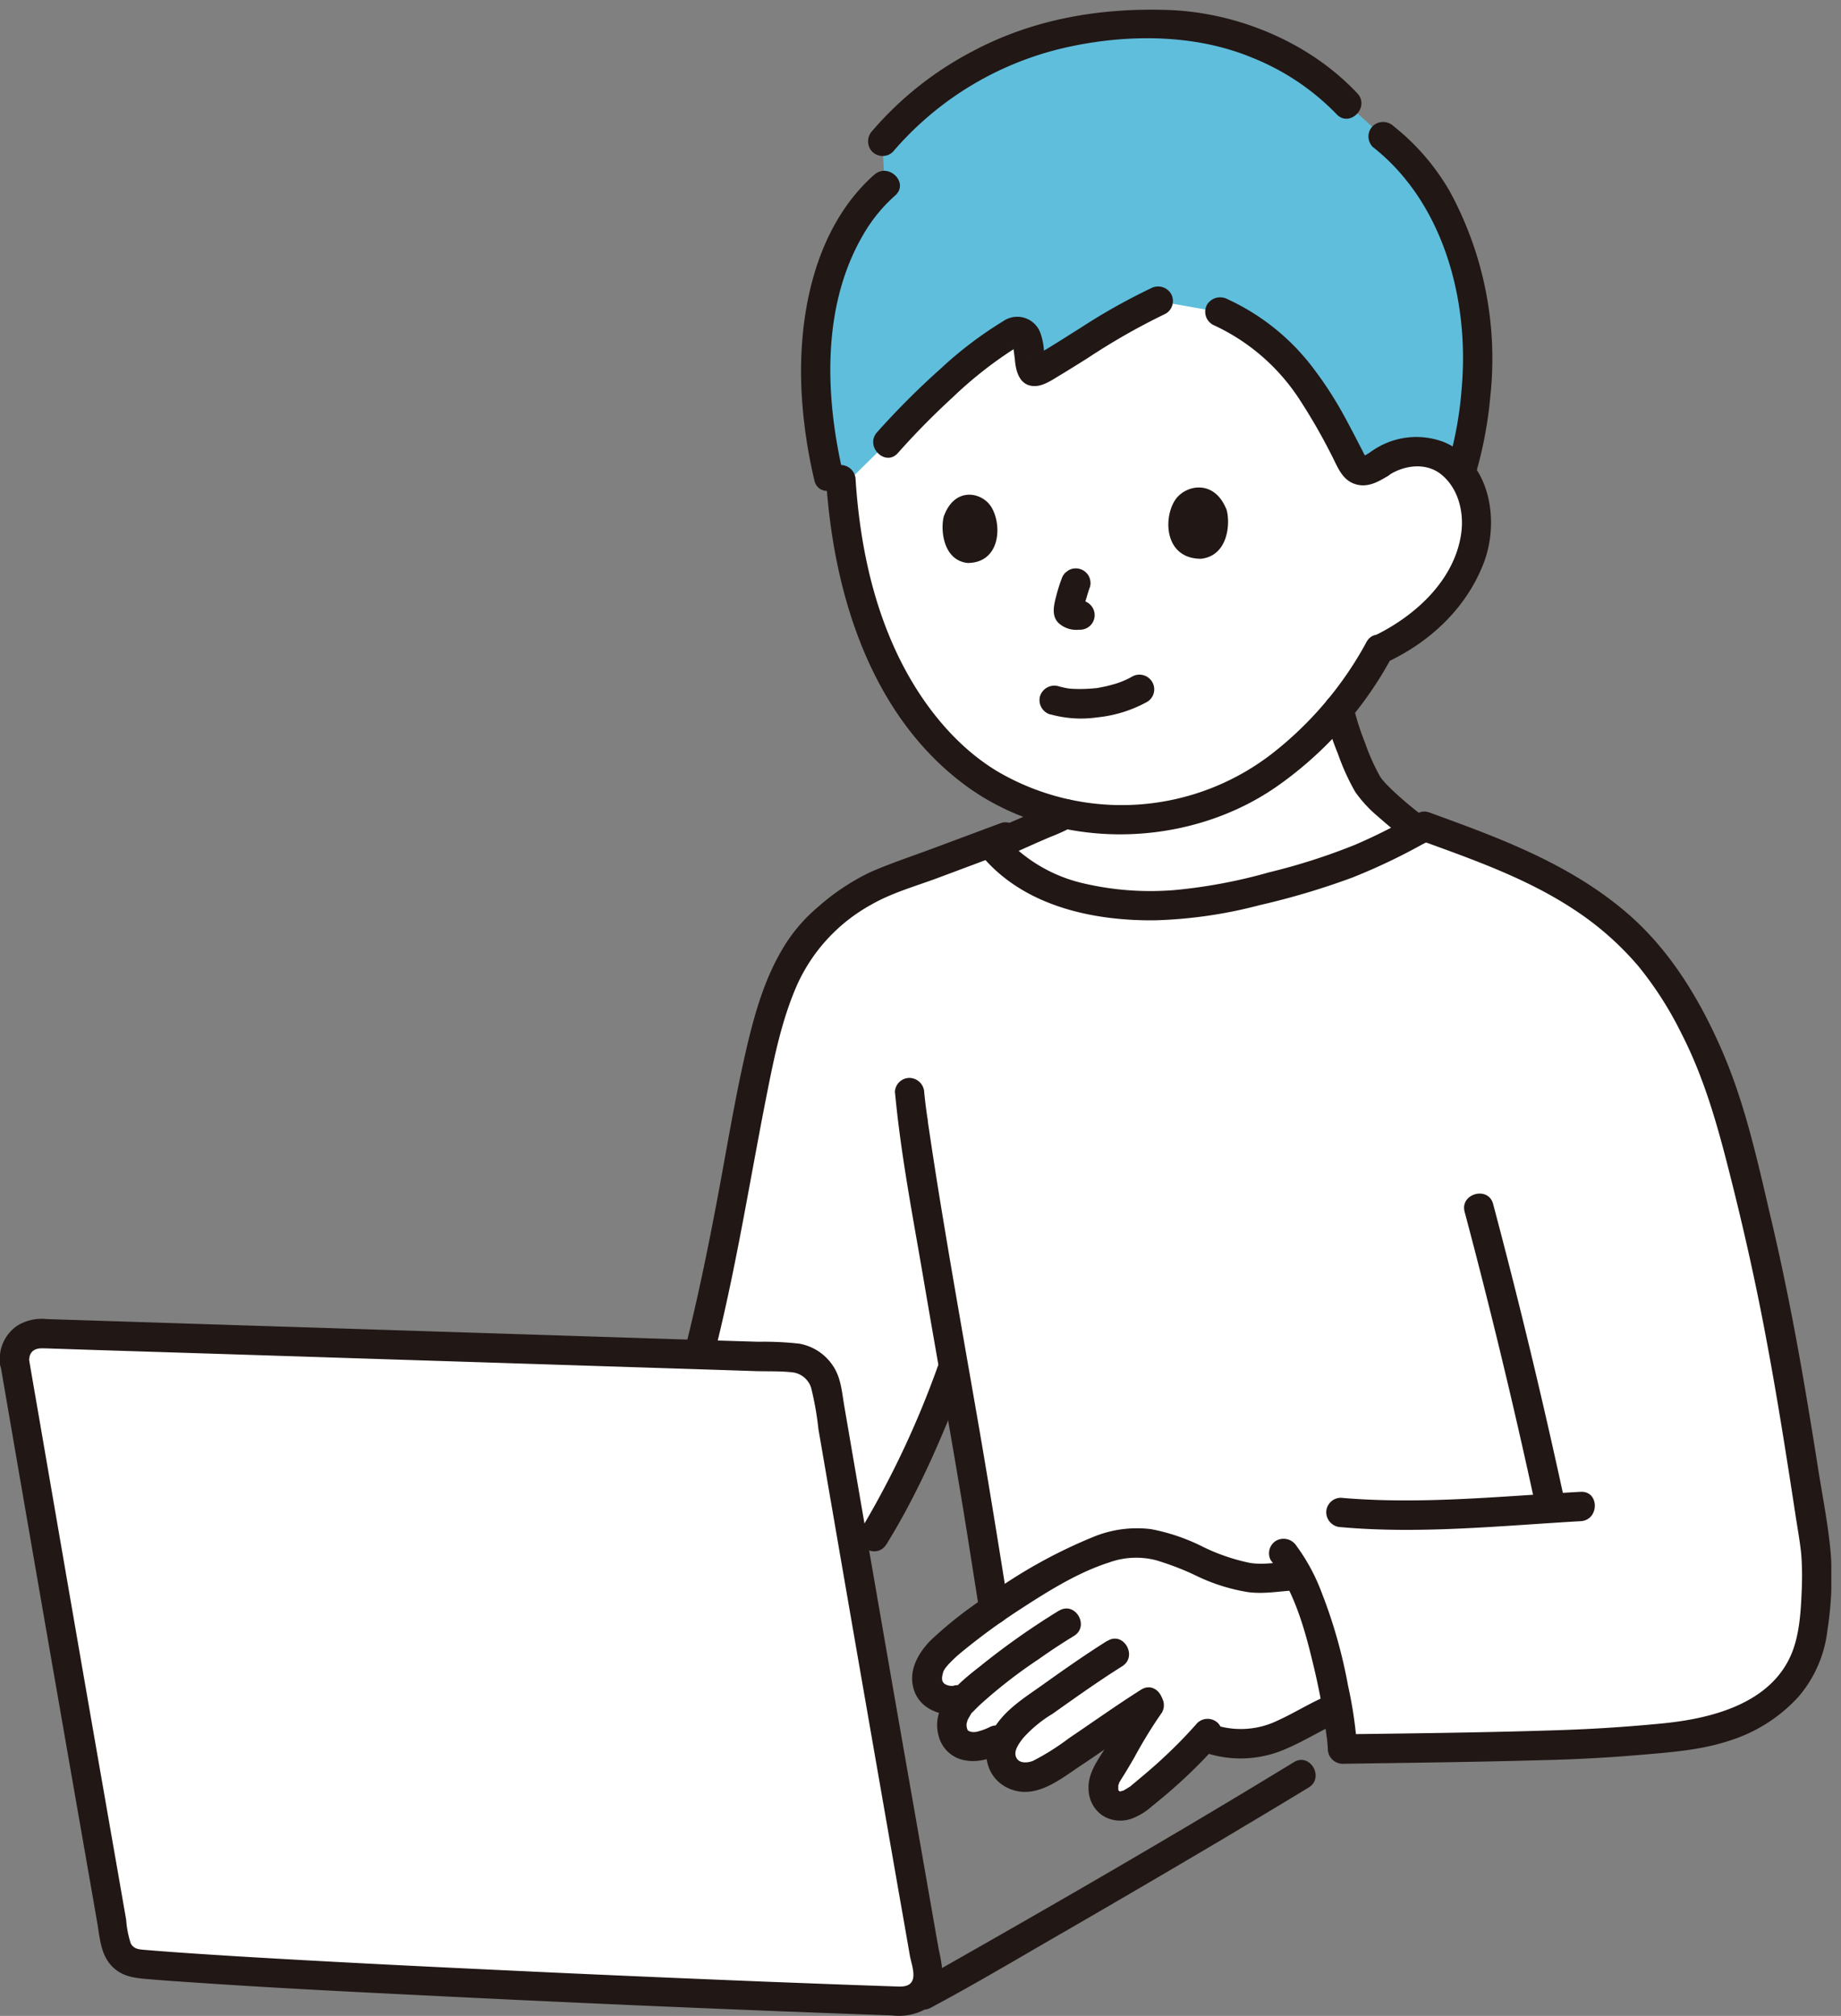 <svg width="95" height="104" fill="none" xmlns="http://www.w3.org/2000/svg"><rect width="100%" height="100%" fill="#808080" stroke="none"/><g clip-path="url(#a)"><path d="M53.026 42.868c.472-.203 1.005-.443 1.74-.765.075-.038.157-.075.225-.12 2.407.533 4.912.398 7.245-.397a14.44 14.44 0 0 0 5.497-3.533c.48-.457.938-.945 1.358-1.455.337 1.297.81 2.558 1.417 3.758.293.584 1.598 1.702 2.625 2.46-.202.112-.42.224-.442.24-2.97 1.687-5.753 2.4-9.12 3.187-2.25.517-4.575.607-6.863.27-2.055-.322-4.072-1.245-5.43-2.797-.022-.023-.037-.046-.06-.068.698-.3 1.193-.518 1.793-.78h.015ZM.773 70.303a8003.66 8003.66 0 0 0 5.198 29.925 1.305 1.305 0 0 0 1.17 1.08c7.087.63 31.072 1.665 39.412 1.928.72.022 1.328-.54 1.35-1.26 0-.09 0-.18-.022-.27-2.055-11.7-3.683-21.09-5.228-30.113a1.9 1.9 0 0 0-1.815-1.575c-6.84-.203-32.115-1.028-38.73-1.237-.72-.023-1.32.54-1.342 1.252 0 .09 0 .172.015.263l-.008.007Z" fill="#fff"/><path d="M71.191 23.922c.893-.652 2.385-.893 3.428-.195a3.843 3.843 0 0 1 1.582 3.24 6.315 6.315 0 0 1-1.245 3.488 9.196 9.196 0 0 1-3.787 3.06 18.042 18.042 0 0 1-3.428 4.53 14.532 14.532 0 0 1-5.497 3.532 13.381 13.381 0 0 1-7.425.352 13.314 13.314 0 0 1-3.765-1.5 12.626 12.626 0 0 1-3.473-3.202 17.163 17.163 0 0 1-2.73-5.032 23.18 23.18 0 0 1-1.207-5.078 30.829 30.829 0 0 1-.248-2.363s-2.587-11.55 13.838-11.55c13.237 0 13.957 10.718 13.957 10.718Zm22.463 55.883c-1.335-8.903-2.25-14.446-4.508-22.576-.127-.45-.277-.922-.457-1.41a24.336 24.336 0 0 0-3.27-6.09 14.988 14.988 0 0 0-2.858-2.782c-2.58-2.01-6.097-3.24-9.06-4.328-.09.053-.757.42-.795.443-2.97 1.688-5.752 2.4-9.12 3.188a18.55 18.55 0 0 1-6.862.27c-2.055-.323-4.073-1.245-5.43-2.798-.068-.075-.128-.15-.195-.233l-5.55 2.078a10.303 10.303 0 0 0-2.76 1.748 8.789 8.789 0 0 0-2.64 3.967c-.938 2.633-1.433 5.633-1.943 8.378-.652 3.57-1.23 6.667-2.13 10.222 1.98.06 3.623.112 4.755.15.9.03 1.665.683 1.815 1.575.518 3.008 1.043 6.06 1.59 9.218a68.365 68.365 0 0 0 4.86-10.035l.12-.248c.608 3.487 1.133 6.465 1.275 7.448.203 1.395.57 3.577.81 5.055a33.401 33.401 0 0 1 4.05-2.423c1.29-.653 2.738-1.23 4.148-.93 1.8.39 2.67 1.178 4.462 1.613 1.26.307 1.965.022 3.023 0 1.582 3.037 2.265 8.084 2.295 8.94 1.597-.023 12.112-.143 14.52-.383 1.897-.195 3.847-.233 5.625-.922 1.777-.69 3.405-2.04 3.915-3.878a16.42 16.42 0 0 0 .33-5.242l-.015-.015Z" fill="#fff"/><path d="M49.134 89.06v-.105c.007-.36.15-.705.39-.975l.277-.353-.367.075a1.389 1.389 0 0 1-1.44-.532c-.263-.39-.098-1.05.022-1.29.195-.323.428-.608.705-.855.323-.315 1.71-1.373 2.07-1.635a32.838 32.838 0 0 1 4.553-2.783c1.29-.652 2.737-1.23 4.147-.93 1.8.39 2.67 1.178 4.463 1.613 1.26.307 1.965.022 3.022 0 1.035 1.995 1.688 4.852 2.025 6.825l-.217.067c-.45.188-1.598.893-2.91 1.44a4.823 4.823 0 0 1-3.698-.015 26.773 26.773 0 0 1-3.375 3.143c-.225.18-.975.727-1.582.21-.398-.338-.308-1.11-.113-1.418.953-1.455 1.358-2.535 2.408-3.87-1.748 1.08-3.428 2.348-5.168 3.443-.562.36-1.035.667-1.695.547a1.21 1.21 0 0 1-1.02-1.26c.038-.315.15-.622.338-.885l-.525.24c-.323.165-.66.278-1.02.338a1.262 1.262 0 0 1-1.02-.3 1.197 1.197 0 0 1-.27-.735Z" fill="#fff"/><path d="M59.775 15.53c-2.31 1.036-5.243 3.188-6.24 3.6-.57.24-.3-.862-.54-1.612-.12-.375-.443-.517-.683-.382-2.047 1.117-4.912 3.892-6.525 5.707l-2.782 2.738c-2.025-7.373-.488-13.283 2.64-16.028l-.113-2.257a17.878 17.878 0 0 1 3.225-2.888c4.485-3.127 8.888-3.255 11.865-3.12 3.683.165 7.185 2.243 8.873 4.065l1.867 1.68c3.51 2.723 4.755 7.26 4.89 11.123.053 1.432-.292 4.56-.9 6.255a3.22 3.22 0 0 0-.742-.683c-1.05-.697-2.55-.45-3.443.21-.165.098-.337.195-.502.285a.66.66 0 0 1-.878-.262s0-.008-.007-.015c-1.478-2.948-2.61-4.913-4.613-6.488a8.476 8.476 0 0 0-2.242-1.365l-3.165-.555.015-.007Z" fill="#5FBEDC"/><path d="M54.608 41.323a9.555 9.555 0 0 1-1.162.533c-.308.135-.608.27-.915.405-.263.112-.525.225-.78.337l-.428.188-.202.09c-.06.022-.375.15-.105.045a.781.781 0 0 0-.533.93.775.775 0 0 0 .938.532c.622-.247 1.23-.525 1.837-.795.3-.135.6-.262.908-.397.42-.158.825-.345 1.215-.555a.751.751 0 0 0 .27-1.035.765.765 0 0 0-1.043-.27v-.008Zm18.945.863a17.416 17.416 0 0 1-1.357-1.103 11.47 11.47 0 0 1-.623-.592 4.605 4.605 0 0 1-.255-.285c-.097-.105.023.037-.022-.03-.03-.038-.053-.075-.083-.12a10.6 10.6 0 0 1-.757-1.688 14.127 14.127 0 0 1-.63-1.98.77.77 0 0 0-.938-.532.752.752 0 0 0-.532.93c.172.705.397 1.402.675 2.077.24.69.54 1.358.9 1.988.337.48.735.907 1.185 1.282.532.473 1.087.923 1.665 1.343.36.21.825.09 1.042-.27a.773.773 0 0 0-.27-1.035v.015Z" fill="#211715"/><path d="M73.125 41.96a28.369 28.369 0 0 1-3.195 1.62 31.969 31.969 0 0 1-4.447 1.425 26.945 26.945 0 0 1-4.883.915 15.18 15.18 0 0 1-4.867-.39 7.855 7.855 0 0 1-4.103-2.58.765.765 0 0 0-1.072 0 .78.78 0 0 0 0 1.073c2.145 2.685 5.745 3.487 9.022 3.457a23.796 23.796 0 0 0 5.438-.787 38.612 38.612 0 0 0 4.762-1.418 30.998 30.998 0 0 0 4.11-1.995c.848-.48.083-1.792-.765-1.305v-.015Zm-26.94 14.4c.308 3.323.968 6.638 1.523 9.93.607 3.555 1.252 7.11 1.845 10.665.352 2.085.667 4.185 1.005 6.27a.77.77 0 0 0 .937.533.781.781 0 0 0 .533-.93c-.54-3.39-1.088-6.78-1.68-10.17-.683-3.923-1.38-7.853-2.01-11.783a325.05 325.05 0 0 1-.42-2.745c-.015-.097-.03-.187-.038-.277 0-.045-.037-.293-.03-.195.015.09-.015-.135-.022-.18-.015-.09-.023-.18-.038-.263a32.56 32.56 0 0 1-.097-.847.775.775 0 0 0-.758-.758.755.755 0 0 0-.757.758l.007-.008Z" fill="#211715"/><path d="M36.93 69.59c1.058-4.238 1.74-8.55 2.58-12.833.398-2.01.803-4.11 1.643-5.993a8.908 8.908 0 0 1 3.795-4.087c1.065-.615 2.31-.96 3.457-1.388l3.69-1.38a.781.781 0 0 0 .533-.93.775.775 0 0 0-.938-.532l-3.397 1.267c-1.125.42-2.288.803-3.39 1.283-.96.465-1.86 1.057-2.655 1.762a8.433 8.433 0 0 0-1.913 2.273c-1.072 1.83-1.582 3.982-2.032 6.03-.473 2.19-.84 4.41-1.253 6.607-.472 2.513-.982 5.025-1.597 7.508-.233.945 1.23 1.35 1.47.405l.007.007Zm8.813 10.08c1.68-2.716 2.962-5.716 4.087-8.693a.761.761 0 0 0-.532-.93.78.78 0 0 0-.938.532 47.777 47.777 0 0 1-3.937 8.333c-.518.832.802 1.59 1.312.765l.008-.008Z" fill="#211715"/><path d="M.038 70.506A7078.599 7078.599 0 0 0 3.188 88.7c.607 3.495 1.222 6.997 1.83 10.492.142.833.18 1.733.855 2.34.48.428 1.042.51 1.657.563.705.06 1.41.112 2.115.157 4.275.3 8.565.51 12.848.72 7.025.35 14.053.655 21.082.915l2.46.09a2.86 2.86 0 0 0 1.583-.255 2.074 2.074 0 0 0 1.035-1.8c-.038-.45-.105-.9-.21-1.335l-.255-1.447c-.158-.915-.323-1.838-.48-2.753l-.9-5.137c-.563-3.218-1.125-6.443-1.68-9.66-.525-3.015-1.043-6.03-1.56-9.045-.12-.698-.165-1.44-.563-2.048a2.629 2.629 0 0 0-1.762-1.177 16.457 16.457 0 0 0-2.108-.098c-3.937-.12-7.875-.247-11.812-.375-4.778-.15-9.563-.307-14.34-.457l-10.568-.338a2.41 2.41 0 0 0-1.507.33A2.064 2.064 0 0 0 0 70.318a.786.786 0 0 0 .758.758c.42 0 .757-.338.757-.758-.06-.472.165-.765.653-.757.27 0 .54.015.817.022l2.063.068 5.46.172c4.537.143 9.075.293 13.612.435l12.638.405 2.28.075c.607.015 1.23-.007 1.837.06.458.045.848.368.983.803.172.705.3 1.41.375 2.13.247 1.425.487 2.842.735 4.267 1.087 6.315 2.19 12.63 3.292 18.945.15.87.308 1.74.458 2.61l.225 1.29c.06.36.24.833.18 1.193-.075.42-.45.465-.81.45-.353-.015-.705-.023-1.058-.038-1.822-.06-3.645-.135-5.467-.202-4.703-.188-9.398-.39-14.1-.615-4.493-.21-8.978-.435-13.47-.705-1.553-.098-3.105-.195-4.65-.323-.315-.03-.66-.015-.825-.352a5.127 5.127 0 0 1-.233-1.215l-.24-1.373c-.3-1.732-.607-3.465-.907-5.197-1.065-6.09-2.115-12.18-3.165-18.27-.233-1.365-.473-2.73-.705-4.095a.775.775 0 0 0-.938-.533.78.78 0 0 0-.532.938h.015Z" fill="#211715"/><path d="M66.765 90.912c-5.527 3.375-11.137 6.63-16.77 9.833-.907.517-1.815 1.035-2.73 1.53-.862.465-.097 1.77.765 1.305 2.048-1.095 4.05-2.273 6.053-3.435a906.574 906.574 0 0 0 9-5.257c1.485-.886 2.97-1.77 4.447-2.67.833-.51.068-1.823-.765-1.306Zm8.813-28.395a328.33 328.33 0 0 1 3.705 15.398c.202.953 1.672.547 1.47-.405a330.592 330.592 0 0 0-3.705-15.398c-.248-.937-1.718-.54-1.47.405Z" fill="#211715"/><path d="M69.195 78.786c4.103.367 8.273-.075 12.368-.308.975-.052.982-1.567 0-1.515-4.095.225-8.265.668-12.368.308a.755.755 0 0 0-.757.757c.007.413.345.75.757.758ZM49.23 86.968a.694.694 0 0 1-.472-.09c-.21-.142-.15-.382-.09-.6.045-.157.015-.06 0-.022.03-.068.075-.135.112-.195a3.68 3.68 0 0 1 .323-.36c.157-.158.322-.308.495-.45a33.068 33.068 0 0 1 3-2.198c1.432-.93 2.992-1.92 4.635-2.445a4.112 4.112 0 0 1 2.46-.105c.705.218 1.402.48 2.062.803a9.63 9.63 0 0 0 2.648.832c.855.113 1.68-.06 2.535-.097.975-.038.982-1.553 0-1.515-.81.03-1.628.232-2.438.105-.87-.18-1.717-.473-2.505-.87a10.116 10.116 0 0 0-2.587-.87 5.89 5.89 0 0 0-2.985.397 26.06 26.06 0 0 0-5.438 3.023 20.584 20.584 0 0 0-2.962 2.317c-.66.675-1.17 1.583-.863 2.55.33 1.035 1.478 1.418 2.46 1.245a.761.761 0 0 0 .533-.93.785.785 0 0 0-.938-.532l.015.007Z" fill="#211715"/><path d="M54.638 83.098a38.698 38.698 0 0 0-4.035 2.842c-1.11.878-2.64 2.048-2.152 3.668a1.69 1.69 0 0 0 1.342 1.207c.72.135 1.373-.105 2.025-.397.36-.21.48-.675.27-1.035a.78.78 0 0 0-1.042-.27 3.09 3.09 0 0 1-.57.21.766.766 0 0 1-.368.022c-.03-.007-.195-.075-.142-.045.045.023-.03-.03-.038-.06a.588.588 0 0 1-.037-.375c-.008.068.03-.105.037-.135-.015.053.068-.127.098-.165.045-.067.127-.255.21-.292-.045.022-.128.142-.03.045.03-.038.06-.068.097-.105l.225-.225a25.731 25.731 0 0 1 3.083-2.4 30.997 30.997 0 0 1 1.8-1.185c.84-.503.075-1.815-.765-1.305h-.008Z" fill="#211715"/><path d="M57.127 84.658c-1.147.72-2.257 1.5-3.36 2.288-1.005.712-2.1 1.38-2.647 2.535-.518 1.102-.128 2.407 1.08 2.842 1.29.465 2.49-.51 3.495-1.185 1.32-.877 2.61-1.807 3.952-2.662.825-.518.06-1.83-.765-1.305-1.26.795-2.475 1.665-3.712 2.497-.585.443-1.2.833-1.853 1.17-.292.12-.712.143-.862-.142-.173-.315.067-.668.315-.998a6.518 6.518 0 0 1 1.545-1.282c1.185-.84 2.362-1.68 3.592-2.453.825-.517.06-1.83-.765-1.305h-.015Z" fill="#211715"/><path d="M58.629 87.583a23.869 23.869 0 0 0-1.456 2.37c-.434.757-1.072 1.477-.997 2.407.023.525.285 1.005.72 1.305.443.278.99.338 1.485.165a3.26 3.26 0 0 0 1.027-.615c.39-.315.78-.637 1.163-.975a26.08 26.08 0 0 0 2.28-2.272.78.78 0 0 0 0-1.073.765.765 0 0 0-1.072 0c-.54.615-1.11 1.2-1.71 1.755-.308.293-.63.57-.953.848-.157.135-.315.262-.472.397l-.263.218a.59.59 0 0 1-.112.09c.044-.023.15-.105.037-.03-.105.067-.21.135-.322.195-.113.06.06 0-.068.022-.045.008-.09.023-.135.03.105-.015.03.015 0-.007.008 0 .165.06-.008 0 0 0-.105-.045-.052-.015.09.045-.045-.09.038.045-.045-.075-.045-.143-.03-.038l-.023-.09c-.015-.052-.008-.037 0 .045v-.247.022c0-.03.008-.06.022-.082.015-.023.015-.053.023-.083.03-.127 0 .015-.023.038.053-.083.098-.165.15-.248.225-.352.435-.712.645-1.072.435-.803.908-1.583 1.433-2.333a.758.758 0 0 0-.27-1.035.78.78 0 0 0-1.042.27l-.015-.007Z" fill="#211715"/><path d="M62.415 90.492a5.787 5.787 0 0 0 3.998-.292c.945-.405 1.815-.968 2.752-1.373.36-.21.48-.675.27-1.035a.78.78 0 0 0-1.042-.27c-.833.36-1.613.855-2.438 1.23a4.364 4.364 0 0 1-3.135.278c-.937-.278-1.342 1.185-.405 1.462Z" fill="#211715"/><path d="M65.588 80.51c1.215 1.567 1.762 3.607 2.212 5.505.218.907.398 1.822.54 2.745.03.187.053.367.083.555-.03-.195.007.067.015.105.007.075.015.142.03.217.022.203.045.398.052.6 0 .413.345.75.758.758 3.442-.053 6.877-.09 10.32-.188a80.28 80.28 0 0 0 4.845-.255c1.627-.142 3.292-.24 4.845-.765a8.078 8.078 0 0 0 3.51-2.242 6.365 6.365 0 0 0 1.5-3.435c.202-1.283.262-2.58.18-3.87-.128-1.56-.45-3.12-.69-4.665a301.928 301.928 0 0 0-.728-4.425c-.48-2.768-1.02-5.52-1.665-8.25-.675-2.888-1.312-5.843-2.482-8.573-1.17-2.73-2.745-5.355-5.04-7.297-2.355-1.995-5.138-3.248-8.003-4.335-.675-.255-1.357-.503-2.032-.75a.773.773 0 0 0-.938.532.771.771 0 0 0 .533.93c2.685.975 5.415 1.943 7.815 3.533a15.45 15.45 0 0 1 3.3 2.91 18.263 18.263 0 0 1 2.205 3.442c1.327 2.58 2.025 5.333 2.722 8.13.66 2.663 1.245 5.34 1.74 8.04.533 2.865.983 5.738 1.425 8.618.105.697.255 1.53.308 2.107.045.578.052 1.155.03 1.733-.045 1.102-.098 2.332-.518 3.367-1.065 2.603-4.14 3.375-6.66 3.623a81.15 81.15 0 0 1-5.227.345c-3.578.12-7.163.165-10.748.21h-.547l.757.765a21.645 21.645 0 0 0-.472-3.263 25.953 25.953 0 0 0-1.38-4.852 9.885 9.885 0 0 0-1.283-2.363.787.787 0 0 0-1.042-.27.758.758 0 0 0-.27 1.035v-.007Zm5.985-55.935c.802-.563 1.972-.758 2.79-.105.87.697 1.177 1.897 1.05 2.962-.308 2.505-2.445 4.41-4.613 5.423a.758.758 0 0 0-.27 1.035.78.78 0 0 0 1.043.27c2.227-1.043 4.095-2.79 4.987-5.108.84-2.182.345-5.25-2.055-6.247a3.99 3.99 0 0 0-3.69.45.773.773 0 0 0-.27 1.035c.218.36.675.48 1.043.27l-.015.015Z" fill="#211715"/><path d="M42.629 24.754c.375 5.813 2.265 12.09 7.14 15.728 4.605 3.435 11.377 3.352 16.057.135a19.29 19.29 0 0 0 6-6.728c.465-.862-.847-1.627-1.312-.765a18.437 18.437 0 0 1-4.763 5.67 12.675 12.675 0 0 1-14.302.99c-2.37-1.432-4.163-3.855-5.288-6.345-1.237-2.722-1.815-5.722-2.01-8.692a.775.775 0 0 0-.757-.758.755.755 0 0 0-.758.758l-.007.007Zm33.57-.472c.352-1.253.592-2.543.705-3.84.397-3.66-.338-7.35-2.1-10.583a11.824 11.824 0 0 0-2.895-3.352.78.78 0 0 0-1.073 0 .765.765 0 0 0 0 1.072c3.653 2.865 4.973 7.89 4.598 12.353a19.067 19.067 0 0 1-.698 3.952c-.285.938 1.185 1.335 1.47.405l-.007-.007Z" fill="#211715"/><path d="M45.114 9.012c-3.09 2.745-3.953 7.29-3.75 11.228.082 1.53.307 3.053.66 4.545.225.953 1.687.547 1.47-.405-.923-3.982-1.088-8.625 1.05-12.27a8.07 8.07 0 0 1 1.65-2.025c.735-.653-.345-1.718-1.073-1.073h-.007Zm24.93-4.192c-2.46-2.633-6.18-4.178-9.758-4.305-3.51-.12-6.975.465-10.095 2.13a17.451 17.451 0 0 0-5.182 4.11.78.78 0 0 0 0 1.072c.3.293.78.293 1.072 0a16.53 16.53 0 0 1 9.27-5.452c3.023-.623 6.39-.593 9.263.6a12.517 12.517 0 0 1 4.357 2.917c.668.713 1.74-.36 1.073-1.072ZM62.55 16.738a10.55 10.55 0 0 1 4.508 3.87c.607.93 1.162 1.897 1.665 2.895.292.562.51 1.215 1.155 1.454.637.233 1.192-.067 1.732-.397.833-.51.068-1.815-.765-1.305l-.382.225c-.053.03-.113.06-.165.09.03 0 .06 0 .082-.03.023-.023.045-.008.083.038a.42.42 0 0 0-.068-.143 9.197 9.197 0 0 0-.195-.383 66.5 66.5 0 0 0-.742-1.417 19.352 19.352 0 0 0-1.59-2.505 11.62 11.62 0 0 0-4.53-3.697.797.797 0 0 0-1.043.27c-.21.36-.09.825.27 1.035h-.015Zm-16.22 6.637a39.095 39.095 0 0 1 2.82-2.865 20.93 20.93 0 0 1 3.135-2.483c.112-.06.225-.12.33-.195.18-.15-.105.023-.195 0 .082.023-.21-.082-.158-.12l.105.803c.045.63.24 1.418 1.043 1.402.435-.007.885-.315 1.245-.532.487-.293.975-.6 1.455-.9a34.202 34.202 0 0 1 4.042-2.302c.36-.21.48-.675.27-1.035a.78.78 0 0 0-1.042-.27 31.81 31.81 0 0 0-3.66 2.062c-.518.322-1.028.652-1.545.967-.195.12-.39.233-.585.346-.083.044-.165.097-.255.134a1.22 1.22 0 0 0-.098.046l-.045.022c.135-.09.27-.037.405.15.615.337.278.247.3.045 0 .023.015.158 0-.045-.015-.128-.015-.255-.022-.39a3.347 3.347 0 0 0-.18-1.012 1.269 1.269 0 0 0-1.92-.638 20.153 20.153 0 0 0-3.233 2.452 41.14 41.14 0 0 0-3.285 3.285c-.645.728.428 1.8 1.073 1.073Zm8.445 6.503a8.368 8.368 0 0 0-.263.84c-.12.457-.277 1.035.105 1.417.26.241.605.37.96.36.045 0 .09-.008.143-.008a.752.752 0 0 0 .54-1.29.767.767 0 0 0-.54-.225c-.09.008-.18.008-.27 0l.202.03a.574.574 0 0 1-.15-.044l.18.075c-.052-.023-.097-.053-.142-.083l.157.12.12.15v-.015l.075.18s-.007-.023-.007-.038l.03.203v-.15l-.03.203c.037-.248.097-.495.172-.736.06-.195.113-.397.188-.585a.763.763 0 0 0-.075-.584.765.765 0 0 0-1.043-.27l-.157.12a.8.8 0 0 0-.195.337v-.008Zm-6.06-3.285c-.203.704-.06 2.325 1.23 2.452 1.695-.023 1.777-1.988 1.2-2.903-.473-.75-1.853-1.05-2.423.45h-.007Zm14.565-.346c.232.736.097 2.43-1.305 2.58-1.853 0-1.965-2.04-1.35-3.007.502-.795 2.002-1.133 2.647.427h.008Zm-9.083 10.605a5.871 5.871 0 0 0 2.423.158c.9-.09 1.77-.36 2.565-.795a.751.751 0 0 0 .27-1.035.765.765 0 0 0-1.043-.27c-.082.045-.157.09-.24.128-.037.015-.075.037-.112.052-.015 0-.135.06-.053.022.098-.044-.09.038-.09.038-.037.015-.082.03-.12.045a3.19 3.19 0 0 1-.247.083c-.18.052-.36.105-.548.142-.097.023-.195.038-.292.06l-.135.023c-.15.022.06 0-.03 0a7.822 7.822 0 0 1-1.103.037c-.082 0-.165-.008-.247-.015-.105-.015-.09-.008 0 0-.038 0-.075-.015-.113-.015a4.969 4.969 0 0 1-.48-.112.773.773 0 0 0-.937.532.771.771 0 0 0 .532.93v-.008Z" fill="#211715"/></g><defs><clipPath id="a"><path fill="#fff" transform="translate(0 .5)" d="M0 0h94.5v103.5H0z"/></clipPath></defs></svg>